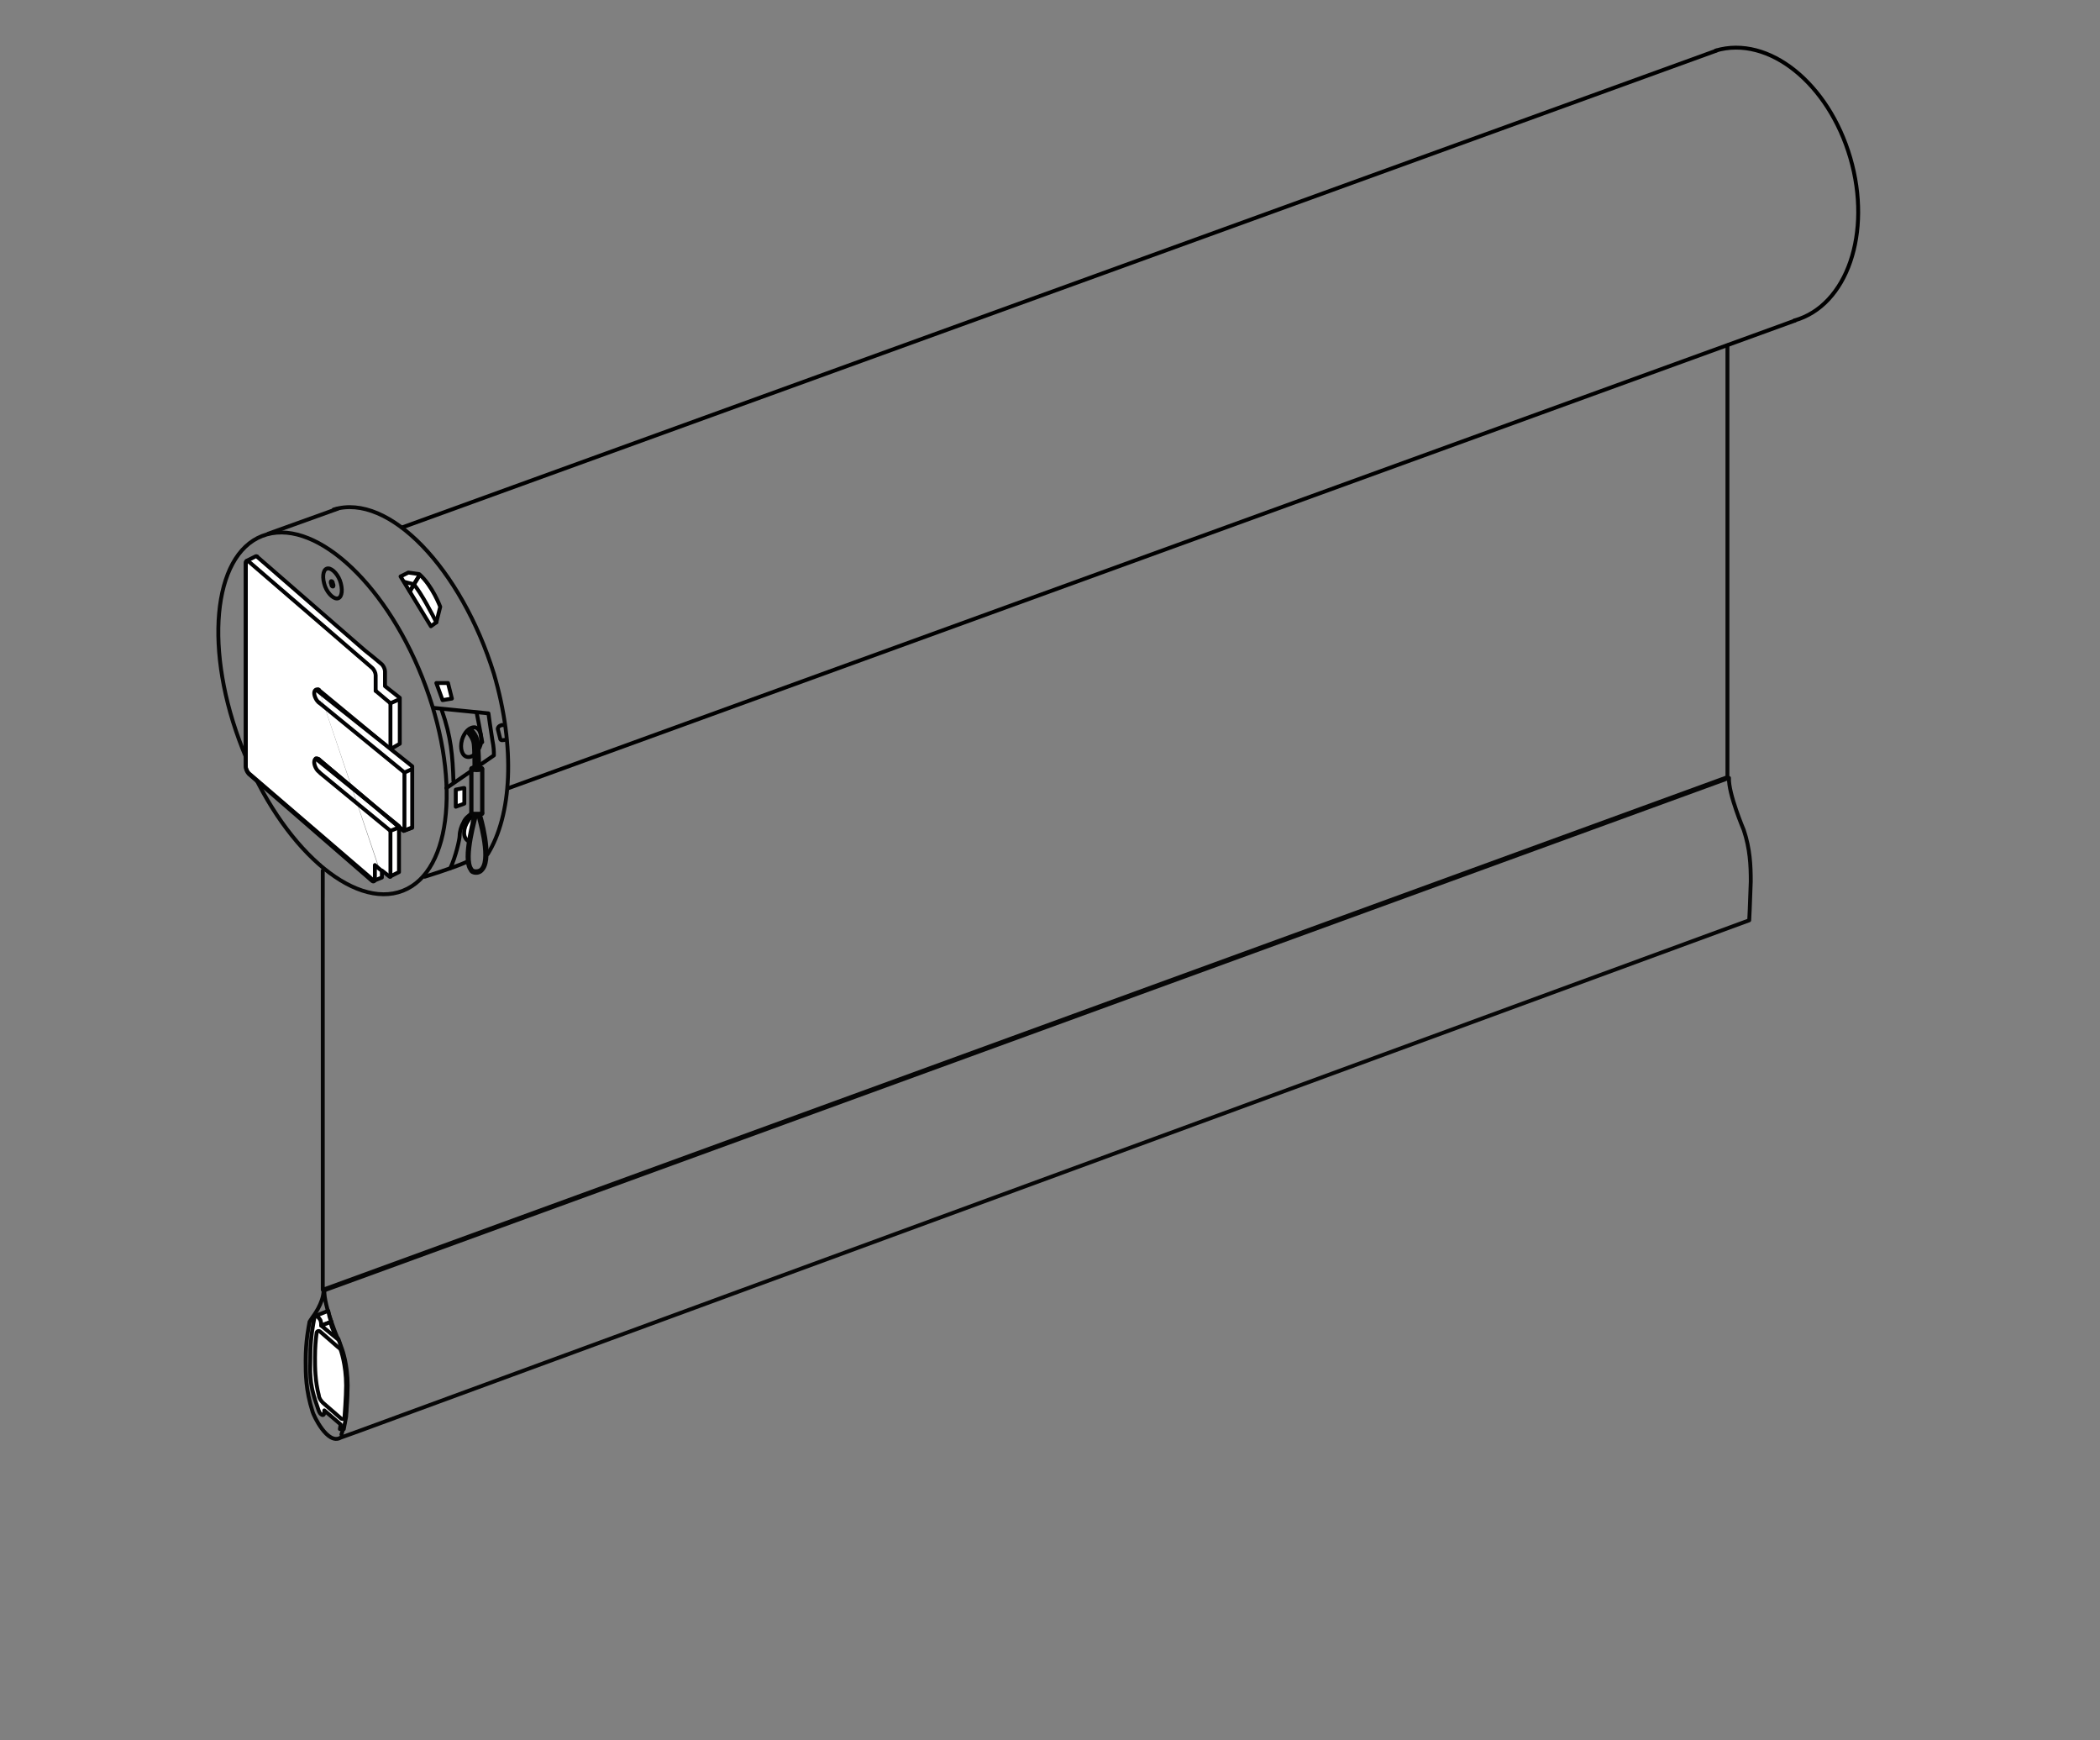<?xml version="1.0" encoding="utf-8"?>
<!-- Generator: Adobe Illustrator 28.2.0, SVG Export Plug-In . SVG Version: 6.00 Build 0)  -->
<svg version="1.1" id="Ebene_1" xmlns="http://www.w3.org/2000/svg" xmlns:xlink="http://www.w3.org/1999/xlink" x="0px" y="0px"
	 width="270px" height="223.7px" viewBox="0 0 270 223.7" style="enable-background:new 0 0 270 223.7;"
	 xml:space="preserve">
<rect x="0" y="0" width="270" height="223.7" fill="#808080" stroke="none"/>
<style type="text/css">
	.st0{fill:#FFFFFF;}
	.st1{fill:none;stroke:#060606;stroke-width:0.5;stroke-linecap:round;stroke-linejoin:round;stroke-miterlimit:10;}
	.st2{fill:#FFFFFF;stroke:#060606;stroke-width:0.5;stroke-linecap:round;stroke-linejoin:round;stroke-miterlimit:10;}
	.st3{fill:none;stroke:#1A161A;stroke-width:0.5;stroke-linecap:round;stroke-linejoin:round;stroke-miterlimit:10;}
	.st4{fill:none;stroke:#020203;stroke-width:0.5;stroke-linecap:round;stroke-linejoin:round;stroke-miterlimit:10;}
	.st5{fill:none;stroke:#000000;stroke-width:0.5;stroke-linecap:round;stroke-linejoin:round;stroke-miterlimit:10;}
	.st6{fill:#FFFFFF;stroke:#000000;stroke-width:0.5;stroke-miterlimit:10;}
	.st7{fill:none;stroke:#020202;stroke-width:0.5;stroke-linecap:round;stroke-linejoin:round;stroke-miterlimit:10;}
	.st8{fill:#FFFFFF;stroke:#020202;stroke-width:0.5;stroke-linecap:round;stroke-linejoin:round;stroke-miterlimit:10;}
	.st9{fill:none;stroke:#020202;stroke-width:0.5;stroke-miterlimit:10;}
	.st10{fill:#FFFFFF;stroke:#020203;stroke-width:0.5;stroke-linecap:round;stroke-linejoin:round;stroke-miterlimit:10;}
</style>
<g>
	<path class="st0" d="M41.5,165.8L41.7,115.5L41.5,110.8"/>
	<path class="st1" d="M41.5,111.9v53.9l180.6-65.9v-55.5"/>
	<g>
		<path class="st1" d="M43.9,184.4c0.2-0.6,0.7-2.3,0.7-5
			c0-1.7,0-3.9-0.9-6.6l-0.1-0.3c0,0-2-4.6-1.9-6.7"/>
		<path class="st1" d="M41.6,165.9c0,1.6-1.4,3.4-1.4,3.4l-0.2,0.3
			c-0.1,0.1-0.1,0.2-0.2,0.3l0,0c-0.1,0.6-0.5,2.4-0.5,5
			c0,1.7,0,3.8,0.9,6.6c0.1,0.4,1.9,4.3,3.6,3.3l2.5-0.9
			l178.6-65.6c0,0,0.1-1.8,0.2-5c0-2.1-0.1-4.2-0.9-6.6
			c0,0-2-4.7-1.9-6.7L41.6,165.9z"/>
		<path class="st2" d="M40.4,169.5c-0.1,0.6-0.5,2.4-0.5,5c0,1.7-0.2,3.2,0.8,6
			l0.2,0.6c0.1,0.3,0.2,0.6,0.4,0.7
			C41.5,182,41.7,181.9,41.7,181.5v-0.2l2.1,1.8l-0.1,0.6h0.5
			l0.3-1.6c0,0,0.2-2.6,0.2-4c0-2.7-0.7-4.6-0.7-4.6l-0.5-1.4
			l-2.2-1.8V170c0-0.3-0.2-0.7-0.4-0.9
			C40.6,169,40.5,169.2,40.4,169.5"/>
		<path class="st2" d="M41,179.4c0,0.3,0.3,0.7,0.5,0.9l2.3,2
			c0.2,0.2,0.5,0.1,0.5-0.2c0,0,0.2-2.6,0.2-4
			c0-2.7-0.7-4.6-0.7-4.6c-0.1-0.1-0.2-0.3-0.3-0.3
			l-2.3-2c-0.2-0.2-0.5-0.1-0.5,0.2l0,0C40.6,172.2,40.5,173.2,40.5,174.5
			C40.5,175.7,40.5,177.5,41,179.4"/>
		<path class="st2" d="M41.3,170.4l1.3-0.5l0,0C42.4,169.5,42.3,169,42.2,168.5l0,0
			l-1.5,0.6c0,0,0.4,0.4,0.5,0.6C41.3,169.9,41.3,170.4,41.3,170.4z"
			/>
		<path class="st2" d="M41.3,170.4l1.3-0.5c0,0-0.2,0.1,0.2,1
			C43.2,171.7,43.5,172.2,43.5,172.2L41.3,170.4z"/>
	</g>
</g>
<g>
	<g>
		<g>
			<g>
				<path class="st3" d="M225.7,0.2"/>
			</g>
			<path class="st4" d="M222.7,2.9"/>
			<path class="st4" d="M224.8,2.1"/>
		</g>
	</g>
</g>
<path id="Stoff_weiss_3_" class="st0" d="M51.1,114.6"/>
<g>
	<g id="Rollo_1_">
		<path id="Rollo_5_" class="st5" d="M220.7,6.5l-169,61.3"/>
		<line id="Rollo_4_" class="st5" x1="65.4" y1="101.3" x2="230.8" y2="41.2"/>
		<path id="Rollo_2_" class="st6" d="M51.2,114.7"/>
		<g>
			<path class="st3" d="M50,112.5"/>
		</g>
	</g>
</g>
<g id="Motor_1_">
	<g id="Träger_links_2_">
		<g>
			<g>
				<g>
					<path class="st7" d="M38.3,72.4"/>
				</g>
			</g>
			<path class="st7" d="M54.4,94.2"/>
		</g>
		<g>
			<path class="st7" d="M58.3,100.4c-0.1-3.2-0.3-5.7-1.5-9.1"/>
			<path class="st7" d="M55.2,111.8"/>
		</g>
	</g>
	<path class="st8" d="M53.9,73.8C55.6,75.3,56.6,78,56.6,78l-0.5,2l-0.7,0.5
		L51.5,74.1l1-0.5L53.9,73.8z"/>
	<path class="st8" d="M53.2,75.1C54.2,76.3,55.6,79,56.1,80"/>
	<path class="st8" d="M60.2,108.1C59.5,107.7,59.5,106.5,60.2,105.5
		c0.1-0.2,0.2-0.3,0.4-0.5"/>
	<path class="st7" d="M57.9,111.6c0.7-1.5,1.2-3.7,1.2-4.2
		s0.2-1.2,0.5-1.7c0.2-0.5,0.6-0.8,1-1.1"/>
	<path class="st7" d="M54.6,112.7c0,0,3.6-1.1,5.4-1.9"/>
	<path class="st7" d="M57.4,101.3L63.5,97.1c0-0.5,0-1-0.2-2
		c-0.2-1.2-0.5-3.4-0.5-3.4l-7-0.7"/>
	<path class="st7" d="M62,95.4c-0.2-1.2-0.7-3.7-0.7-3.7"/>
	<path class="st7" d="M65,95.1c-0.2,0-0.7,0.2-0.7-0.2L64,93.7
		c0-0.2,0.2-0.5,0.7-0.5H64.5"/>
	<path class="st7" d="M52.7,76c0,0,1-1.7,1.2-2"/>
	<path class="st7" d="M52.7,76c0,0,1-1.7,1.2-2"/>
	<line class="st7" x1="53.2" y1="75.1" x2="52" y2="74.8"/>
	<g>
		<polygon class="st8" points="59.7,103.3 58.6,103.7 58.6,101.5 59.6,101.3 
			59.7,101.3 		"/>
	</g>
	<g>
		<polygon class="st8" points="58.1,89.8 56.9,90 56.1,87.8 57.6,87.8 		"/>
	</g>
	<g>
		<path class="st9" d="M59.4,95.1c0.3-1,1-1.7,1.7-1.6
			c0.7,0.2,0.9,1.2,0.7,2.2c-0.3,1-1,1.7-1.7,1.6
			S59.1,96.2,59.4,95.1z"/>
	</g>
	<g id="Kette">
		<g>
			<g>
				<path class="st5" d="M67.2,109.6"/>
			</g>
		</g>
	</g>
	<path class="st1" d="M42.9,65.5C50,63.3,59.3,73.1,63.5,86.6
		c2.8,9.5,2.3,18.2-0.8,23.2"/>
	<path class="st2" d="M43.4,65.4L34.5,68.6"/>
</g>
<path class="st1" d="M54.3,87.1c5,12.6,3.9,24.9-2.5,27.4
	s-15.6-5.6-20.6-18.2s-3.9-24.9,2.5-27.4S49.3,74.5,54.3,87.1z"
	/>
<path class="st1" d="M43.7,74.6C44.1,75.7,44,76.7,43.5,76.9
	c-0.5,0.2-1.3-0.5-1.7-1.5C41.4,74.3,41.5,73.3,42,73.1
	C42.5,72.9,43.3,73.6,43.7,74.6z"/>
<path class="st1" d="M42.8,75c0.1,0.2,0.1,0.4,0,0.4s-0.2-0.1-0.2-0.3
	c-0.1-0.2-0.1-0.4,0-0.4C42.7,74.7,42.8,74.8,42.8,75z"/>
<g>
	<path class="st10" d="M49.1,112.8l-1,0.4H48c0,0-0.1,0-0.1-0.1l-0.3-0.3
		L32,99.4C31.8,99.2,31.6,98.8,31.6,98.5V72.4
		c0-0.1,0-0.2,0.1-0.3l0,0L32.9,71.5c0,0,0,0,0.1,0s0.1,0.1,0.1,0.1
		l13.8,12l1,0.8l1.2,1C49.3,85.6,49.5,86,49.5,86.3v1.9l1.9,1.5v5.9
		l-1.2,0.7L41,88.7"/>
	<path class="st10" d="M41,88.7C40.8,88.6,41,88.6,41,88.7h-0.3L53,98.5v7.9
		l-1.1,0.4l-10.8-9.1L41,97.6C40.8,97.5,40.7,97.5,40.6,97.5l0.1,0.1
		l10.6,8.6v5.9l-1.2,0.6l-1-0.8v0.3v0.4"/>
	<line class="st4" x1="50.2" y1="90.4" x2="50.2" y2="95.9"/>
	<line class="st4" x1="50.2" y1="106.8" x2="50.2" y2="112.7"/>
	<line class="st4" x1="52" y1="99.3" x2="52" y2="106.6"/>
	<path class="st4" d="M48.3,88.8v-2c0-0.3-0.2-0.7-0.4-0.9L32,72.2
		C31.8,72,31.6,72.1,31.6,72.4v26.2c0,0.3,0.2,0.7,0.4,0.9
		l15.8,13.7c0.2,0.2,0.4,0.1,0.4-0.2v-1.8l0.7,0.6"/>
	<polyline class="st4" points="51.1,90 50.2,90.4 48.3,88.8 	"/>
	<polyline class="st4" points="41,90.3 52,99.3 52.9,98.9 	"/>
	<path class="st4" d="M41,90.3C40.7,90.1,40.4,89.5,40.4,89.1
		c0-0.4,0.3-0.6,0.6-0.4"/>
	<path class="st4" d="M52.9,106.4l-1,0.4l-10.8-9.1L41,97.6
		C40.7,97.4,40.4,97.5,40.4,98c0,0.4,0.3,1,0.6,1.2l0.2,0.2
		l9,7.4l1-0.4"/>
</g>
<path class="st5" d="M220.6,6.5c6.8-2,14.5,4.2,17.3,13.8s-0.4,19-7.2,20.9"/>
<g>
	<g>
		<rect x="60.6" y="98.8" class="st1" width="1.4" height="5.8"/>
		<path class="st1" d="M60.6,104.5v-5.7"/>
		<g>
			<path class="st1" d="M62,98.9v5.7"/>
			<ellipse class="st1" cx="61.3" cy="98.8" rx="0.7" ry="0.2"/>
			<path class="st1" d="M62,104.5c0,0.1-0.3,0.2-0.7,0.2S60.6,104.6,60.6,104.5"/>
		</g>
	</g>
	<g>
		<path class="st1" d="M61.2,112.2c-0.3,0-0.6-0.1-0.7-0.4
			c-1.1-1.4,0.5-6.8,0.5-7.1l0.2,0.1c0,0.1-1.6,5.5-0.6,6.9
			C60.7,111.9,60.9,112,61.2,112S61.8,111.9,62,111.6
			c1.1-1.5-0.5-6.7-0.5-6.8l0.2-0.1c0.1,0.2,1.6,5.4,0.4,7
			C61.9,112,61.6,112.2,61.2,112.2z"/>
	</g>
	<g>
		<path class="st1" d="M61.2,98.8H61c0,0,0-2.4-0.1-3.2
			c-0.1-0.8-0.8-1.5-0.8-1.5l0.1-0.1c0,0,0.7,0.7,0.9,1.6
			C61.2,96.4,61.2,98.7,61.2,98.8z"/>
	</g>
	<g>
		<path class="st1" d="M61.6,98.8h-0.2c0,0,0-2.7-0.1-3.5s-0.9-1.5-0.9-1.5
			l0.1-0.1c0,0,0.8,0.7,0.9,1.6
			C61.6,96.1,61.6,98.7,61.6,98.8z"/>
	</g>
</g>
</svg>
